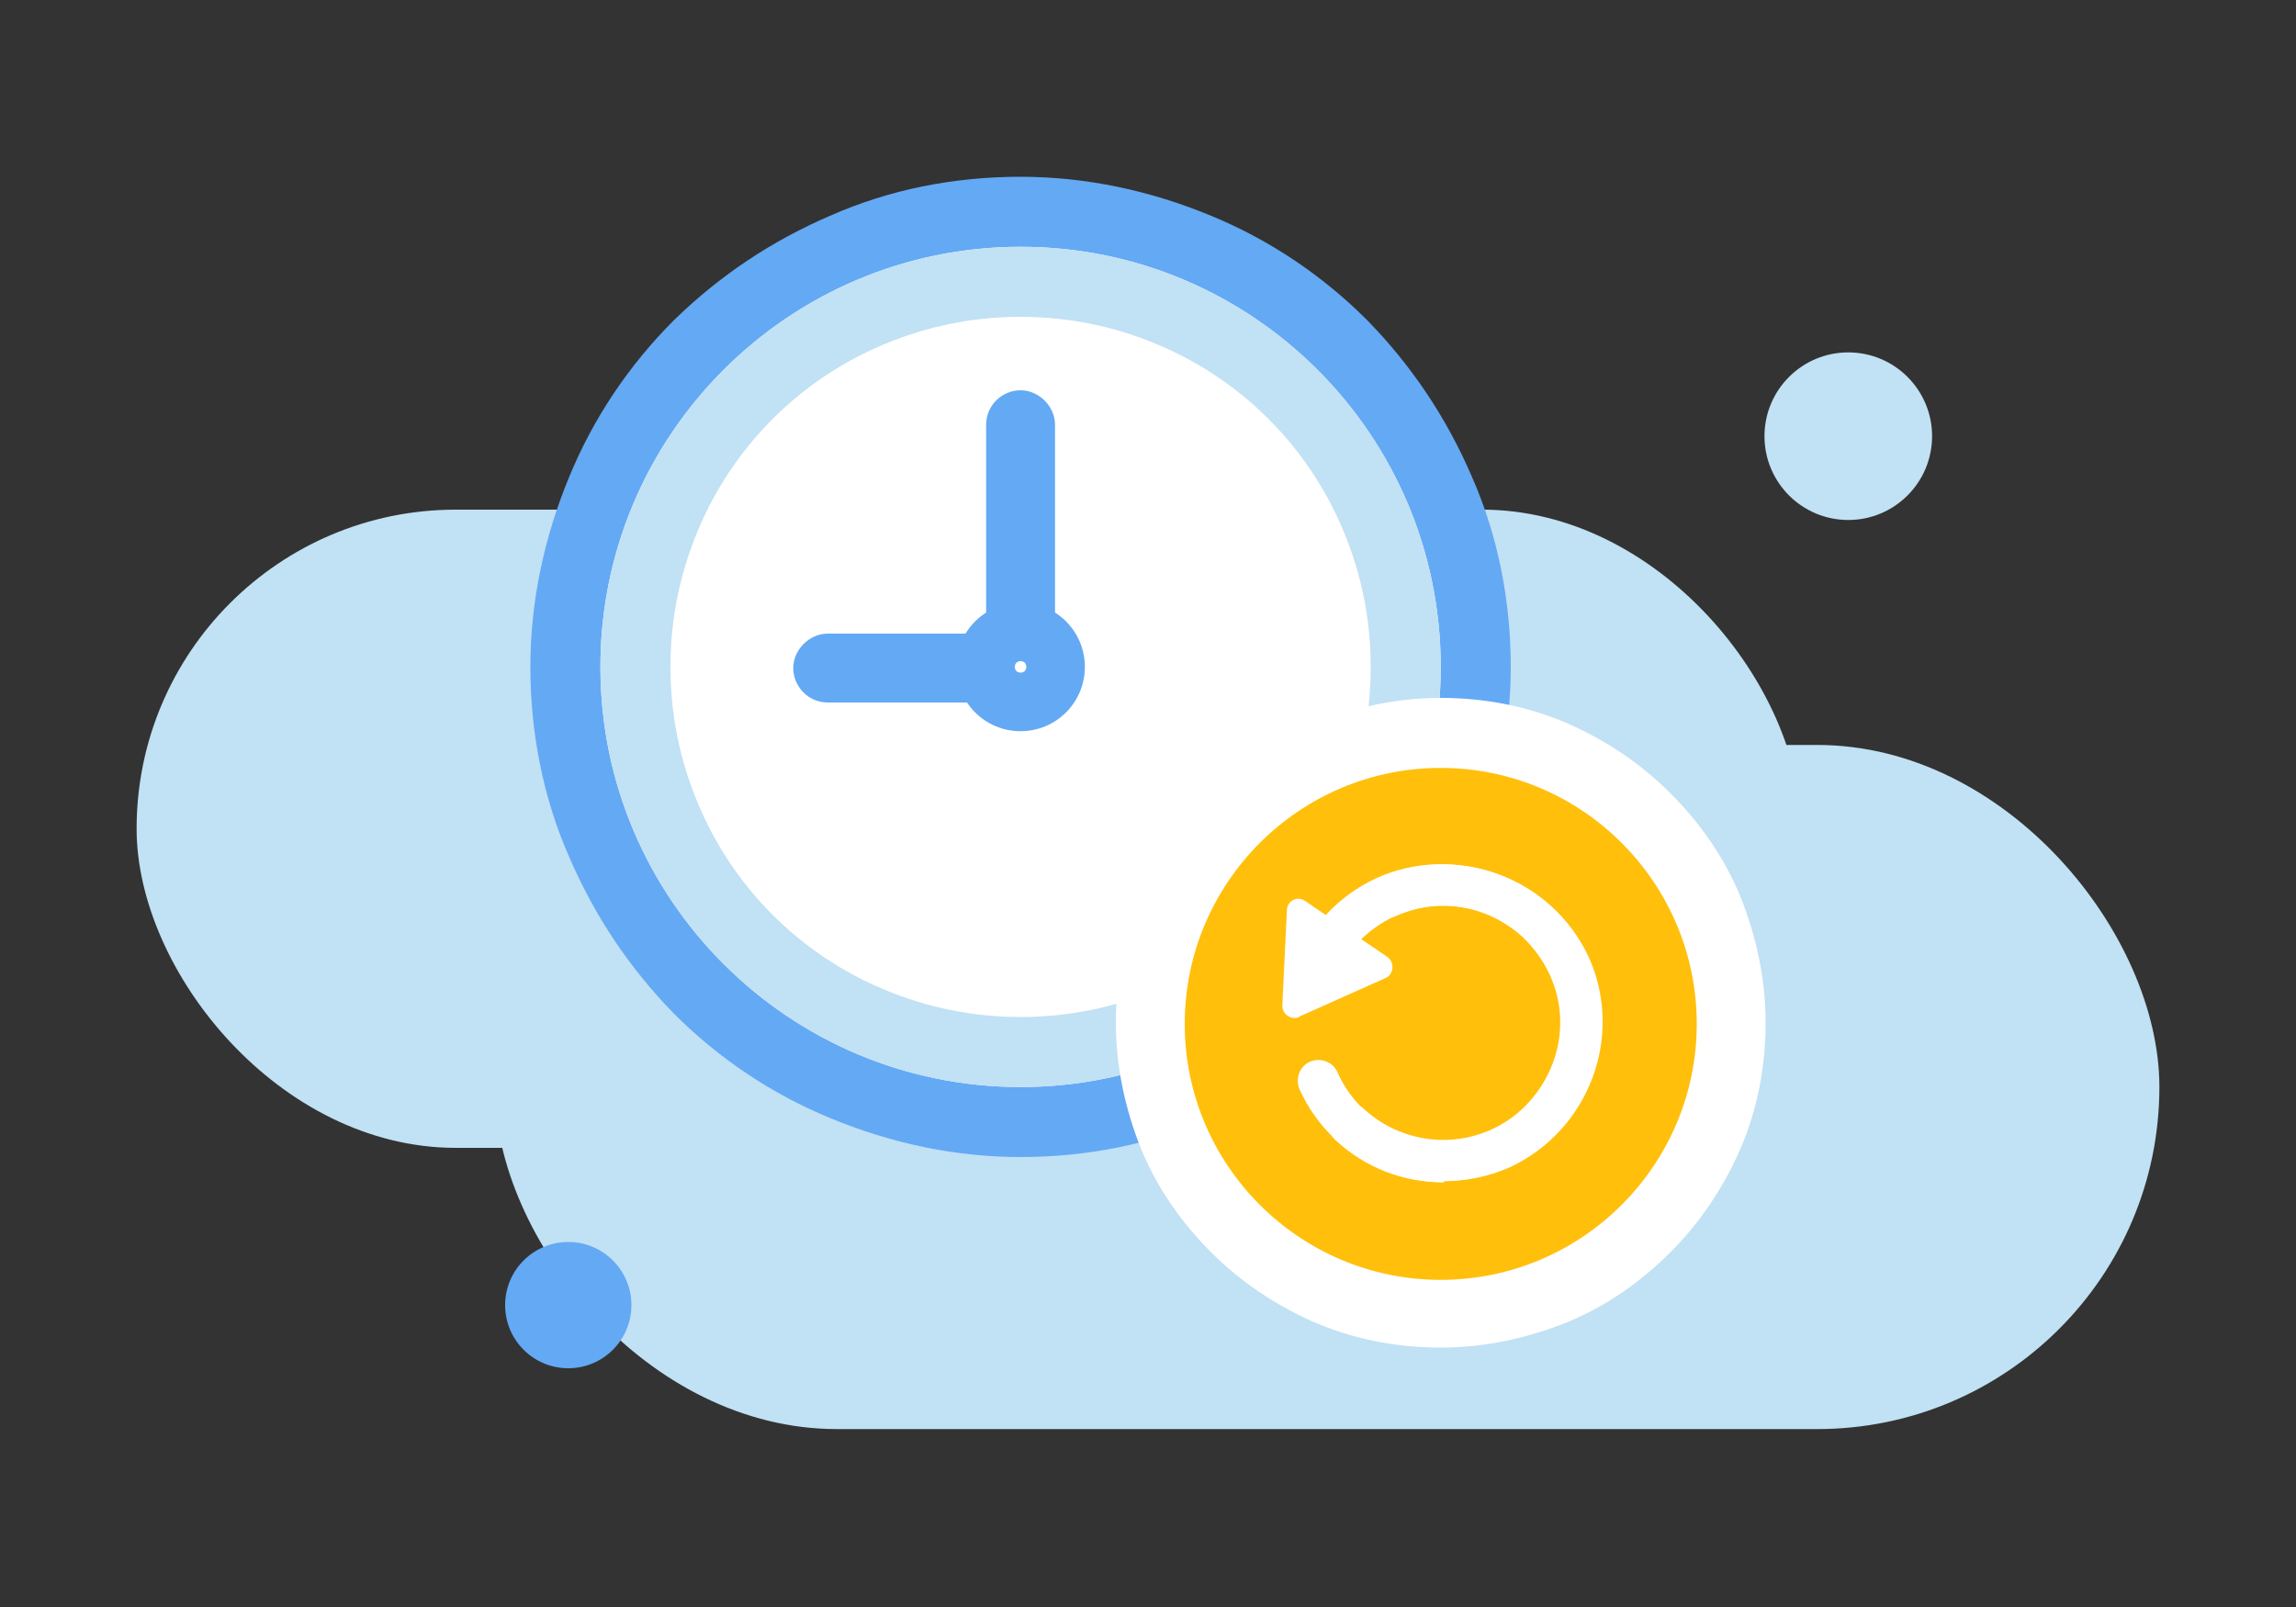 <?xml version="1.0" encoding="UTF-8"?>
<svg id="_圖層_1" data-name="圖層 1" xmlns="http://www.w3.org/2000/svg" version="1.1" viewBox="0 0 200 140">
  <rect x="0" y="0" width="200" height="140" fill="#333333" stroke="none"/>
  <defs>
    <style>
      .cls-1 {
        fill: #64a9f4;
      }

      .cls-1, .cls-2, .cls-3, .cls-4 {
        stroke-width: 0px;
      }

      .cls-2 {
        fill: #ffbf0b;
      }

      .cls-3 {
        fill: #c1e1f4;
      }

      .cls-4 {
        fill: #fff;
      }
    </style>
  </defs>
  <g>
    <rect class="cls-3" x="11.9" y="44.4" width="145" height="55.6" rx="27.8" ry="27.8"/>
    <rect class="cls-3" x="43.1" y="64.9" width="145" height="59.6" rx="29.8" ry="29.8"/>
  </g>
  <g>
    <g>
      <g>
        <path class="cls-4" d="M88.9,97.8c-5.4,0-10.5-1-15.4-3.1-4.7-2-9-4.9-12.6-8.5-3.6-3.6-6.5-7.9-8.5-12.6-2.1-4.9-3.1-10.1-3.1-15.4s1-10.5,3.1-15.4c2-4.7,4.9-9,8.5-12.6,3.6-3.6,7.9-6.5,12.6-8.5,4.9-2.1,10.1-3.1,15.4-3.1s10.5,1,15.4,3.1c4.7,2,9,4.9,12.6,8.5,3.6,3.6,6.5,7.9,8.5,12.6,2.1,4.9,3.1,10.1,3.1,15.4s-1,10.5-3.1,15.4c-2,4.7-4.9,9-8.5,12.6-3.6,3.6-7.9,6.5-12.6,8.5-4.9,2.1-10.1,3.1-15.4,3.1Z"/>
        <path class="cls-1" d="M88.9,21.5c20.2,0,36.6,16.4,36.6,36.6s-16.4,36.6-36.6,36.6-36.6-16.4-36.6-36.6,16.4-36.6,36.6-36.6M88.9,15.4c-5.8,0-11.4,1.1-16.6,3.4-5.1,2.2-9.6,5.2-13.6,9.1-3.9,3.9-7,8.5-9.1,13.6-2.2,5.3-3.4,10.9-3.4,16.6s1.1,11.4,3.4,16.6c2.2,5.1,5.2,9.6,9.1,13.6,3.9,3.9,8.5,7,13.6,9.1,5.3,2.2,10.9,3.4,16.6,3.4s11.4-1.1,16.6-3.4c5.1-2.2,9.6-5.2,13.6-9.1,3.9-3.9,7-8.5,9.1-13.6,2.2-5.3,3.4-10.9,3.4-16.6s-1.1-11.4-3.4-16.6c-2.2-5.1-5.2-9.6-9.1-13.6-3.9-3.9-8.5-7-13.6-9.1-5.3-2.2-10.9-3.4-16.6-3.4h0Z"/>
      </g>
      <g>
        <path class="cls-4" d="M88.9,91.7c-9,0-17.4-3.5-23.7-9.8-6.3-6.3-9.8-14.8-9.8-23.7s3.5-17.4,9.8-23.7c6.3-6.3,14.8-9.8,23.7-9.8s17.4,3.5,23.7,9.8c6.3,6.3,9.8,14.8,9.8,23.7s-3.5,17.4-9.8,23.7c-6.3,6.3-14.8,9.8-23.7,9.8Z"/>
        <path class="cls-3" d="M88.9,27.6c4.1,0,8.1.8,11.9,2.4,3.6,1.5,6.9,3.7,9.7,6.5,2.8,2.8,5,6.1,6.5,9.7,1.6,3.8,2.4,7.8,2.4,11.9s-.8,8.1-2.4,11.9c-1.5,3.6-3.7,6.9-6.5,9.7-2.8,2.8-6.1,5-9.7,6.5-3.8,1.6-7.8,2.4-11.9,2.4s-8.1-.8-11.9-2.4c-3.6-1.5-6.9-3.7-9.7-6.5-2.8-2.8-5-6.1-6.5-9.7-1.6-3.8-2.4-7.8-2.4-11.9s.8-8.1,2.4-11.9c1.5-3.6,3.7-6.9,6.5-9.7,2.8-2.8,6.1-5,9.7-6.5,3.8-1.6,7.8-2.4,11.9-2.4M88.9,21.5c-20.2,0-36.6,16.4-36.6,36.6s16.4,36.6,36.6,36.6,36.6-16.4,36.6-36.6-16.4-36.6-36.6-36.6h0Z"/>
      </g>
      <g>
        <g>
          <line class="cls-4" x1="88.9" y1="58.1" x2="88.9" y2="36.9"/>
          <path class="cls-1" d="M88.9,61.2c-1.7,0-3-1.4-3-3v-21.2c0-1.7,1.4-3,3-3s3,1.4,3,3v21.2c0,1.7-1.4,3-3,3Z"/>
        </g>
        <g>
          <line class="cls-4" x1="88.9" y1="58.1" x2="72" y2="58.1"/>
          <path class="cls-1" d="M88.9,61.2h-16.8c-1.7,0-3-1.4-3-3s1.4-3,3-3h16.8c1.7,0,3,1.4,3,3s-1.4,3-3,3Z"/>
        </g>
        <g>
          <circle class="cls-4" cx="88.9" cy="58.1" r="2.6"/>
          <path class="cls-1" d="M88.9,63.7c-3.1,0-5.6-2.5-5.6-5.6s2.5-5.6,5.6-5.6,5.6,2.5,5.6,5.6-2.5,5.6-5.6,5.6ZM88.9,57.6c-.3,0-.5.2-.5.5s.2.5.5.5.5-.2.5-.5-.2-.5-.5-.5Z"/>
        </g>
      </g>
    </g>
    <g>
      <g>
        <path class="cls-2" d="M125.5,114.5c-6.8,0-13.1-2.6-17.9-7.4-4.8-4.8-7.4-11.1-7.4-17.9s2.6-13.1,7.4-17.9c4.8-4.8,11.1-7.4,17.9-7.4s13.1,2.6,17.9,7.4c4.8,4.8,7.4,11.1,7.4,17.9s-2.6,13.1-7.4,17.9c-4.8,4.8-11.1,7.4-17.9,7.4Z"/>
        <path class="cls-4" d="M125.5,66.9c12.3,0,22.3,10,22.3,22.3s-10,22.3-22.3,22.3-22.3-10-22.3-22.3,10-22.3,22.3-22.3M125.5,60.8c-3.8,0-7.5.8-11,2.2-3.4,1.4-6.4,3.5-9,6.1-2.6,2.6-4.6,5.6-6.1,9-1.5,3.5-2.2,7.2-2.2,11s.8,7.5,2.2,11c1.4,3.4,3.5,6.4,6.1,9,2.6,2.6,5.6,4.6,9,6.1,3.5,1.5,7.2,2.2,11,2.2s7.5-.8,11-2.2c3.4-1.4,6.4-3.5,9-6.1,2.6-2.6,4.6-5.6,6.1-9,1.5-3.5,2.2-7.2,2.2-11s-.8-7.5-2.2-11c-1.4-3.4-3.5-6.4-6.1-9-2.6-2.6-5.6-4.6-9-6.1-3.5-1.5-7.2-2.2-11-2.2h0Z"/>
      </g>
      <g>
        <path class="cls-4" d="M125.7,103c-3.4,0-6.7-1.2-9.4-3.7-.7-.7-.8-1.8-.1-2.6.7-.7,1.8-.8,2.6-.1,4.1,3.8,10.6,3.6,14.4-.6,1.8-2,2.8-4.6,2.7-7.3-.1-2.7-1.3-5.2-3.3-7.1-2-1.8-4.6-2.8-7.3-2.7-2.7.1-5.2,1.3-7.1,3.3-.7.7-1.8.8-2.6.1-.7-.7-.8-1.8-.1-2.6,2.5-2.7,5.9-4.3,9.6-4.4,3.7-.1,7.2,1.2,9.9,3.7,2.7,2.5,4.3,5.9,4.4,9.6.1,3.7-1.2,7.2-3.7,9.9-2.7,2.9-6.4,4.4-10.1,4.4Z"/>
        <path class="cls-4" d="M125.8,103c-1.6,0-3.3-.3-4.9-.9-3.5-1.3-6.2-3.9-7.7-7.2-.4-.9,0-2,.9-2.4.9-.4,2,0,2.4.9,1.1,2.5,3.1,4.4,5.7,5.3,2.5,1,5.3.9,7.8-.3,5.1-2.3,7.4-8.4,5.1-13.5-2.3-5.1-8.4-7.4-13.5-5.1-.9.4-2,0-2.4-.9-.4-.9,0-2,.9-2.4,6.9-3.1,15.1,0,18.3,6.9,3.1,6.9,0,15.1-6.9,18.3-1.8.8-3.8,1.2-5.7,1.2Z"/>
        <path class="cls-4" d="M113.1,88.6l7.6-3.4c.7-.3.8-1.3.2-1.8l-7.2-4.9c-.7-.5-1.6,0-1.6.8l-.4,8.3c0,.8.8,1.3,1.5,1Z"/>
      </g>
    </g>
  </g>
  <circle class="cls-3" cx="161" cy="38" r="7.3"/>
  <circle class="cls-1" cx="49.5" cy="113.7" r="5.5"/>
</svg>